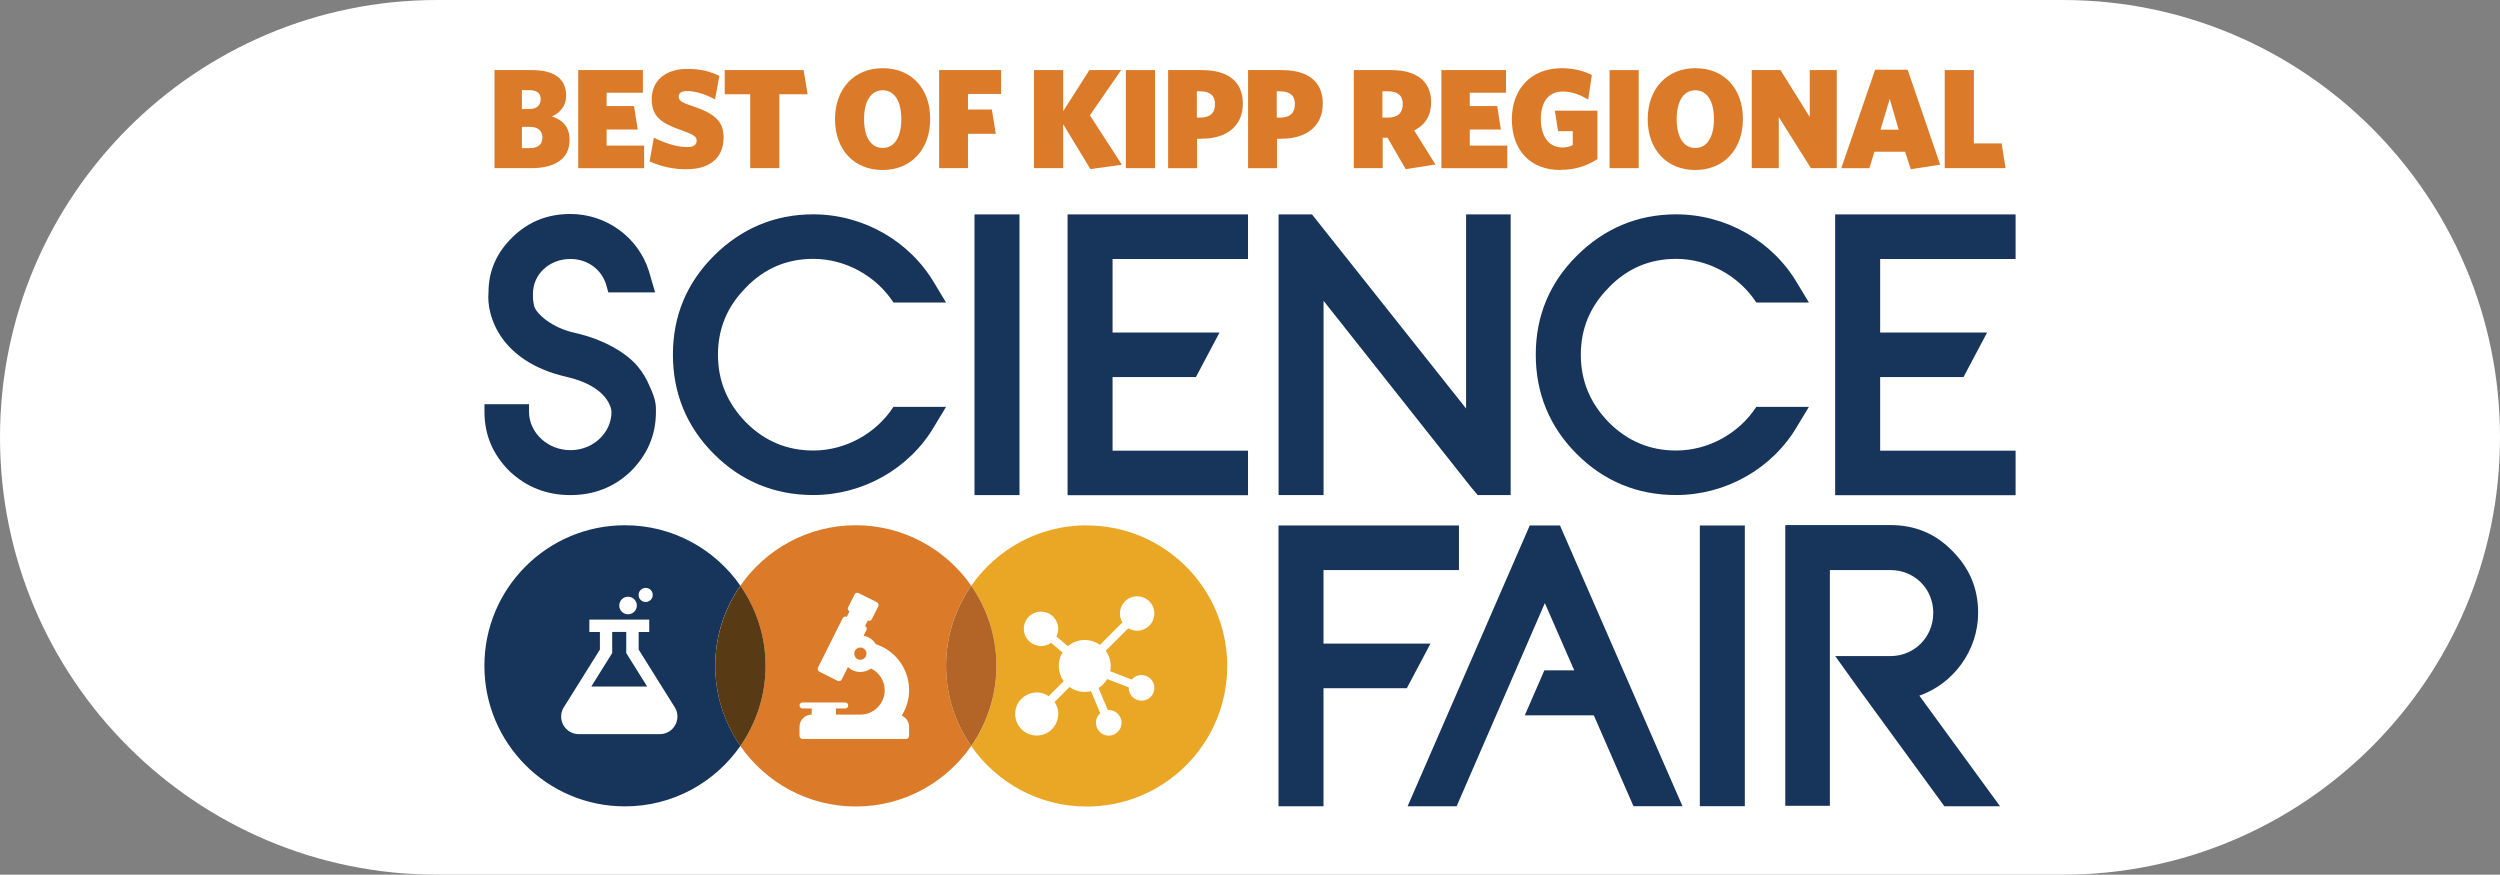 <svg width="403" height="141" viewBox="0 0 403 141" fill="none" xmlns="http://www.w3.org/2000/svg">
<rect x="0" y="0" width="403" height="141" fill="#808080" stroke="none"/>
<g clip-path="url(#clip0_2027_4714)">
<path d="M332.502 0H70.498C31.563 0 0 31.564 0 70.5C0 109.436 31.563 141 70.498 141H332.502C371.437 141 403 109.436 403 70.5C403 31.564 371.437 0 332.502 0Z" fill="white"/>
<path d="M85.644 27.107H79.712V11.3H85.759C89.424 11.3 91.261 12.764 91.261 15.405C91.261 17.166 90.208 18.218 88.974 18.773C90.696 19.347 91.816 20.4 91.816 22.572C91.816 25.576 89.481 27.107 85.654 27.107H85.644ZM85.396 14.534H84.133V17.577H85.319C86.534 17.577 87.156 16.955 87.156 15.998C87.156 15.108 86.63 14.534 85.396 14.534ZM85.367 20.448H84.133V23.883H85.396C86.678 23.883 87.434 23.309 87.434 22.189C87.434 21.07 86.725 20.448 85.376 20.448H85.367Z" fill="#DB7B29"/>
<path d="M93.213 27.107V11.3H103.632V14.946H97.786V17.099H102.207L102.8 20.878H97.786V23.471H103.833V27.117H93.203L93.213 27.107Z" fill="#DB7B29"/>
<path d="M110.713 27.289C108.397 27.289 106.522 26.811 104.714 26.026L105.403 22.199C107.259 23.117 109.201 23.71 110.789 23.71C111.708 23.71 112.301 23.385 112.301 22.706C112.301 22.026 111.909 21.72 109.756 20.964C106.522 19.816 105.058 18.764 105.058 15.989C105.058 12.736 107.603 11.109 110.713 11.109C113 11.109 114.397 11.501 115.956 12.228L115.267 16.027C113.622 15.137 111.995 14.678 110.799 14.678C109.861 14.678 109.402 15.003 109.402 15.549C109.402 16.171 109.766 16.486 111.555 17.08C115.152 18.266 116.645 19.529 116.645 22.122C116.645 25.854 113.918 27.279 110.713 27.279V27.289Z" fill="#DB7B29"/>
<path d="M125.63 15.195V27.107H120.932V15.195H116.827V11.3H129.543L130.184 15.195H125.63Z" fill="#DB7B29"/>
<path d="M142.259 27.404C137.657 27.404 134.604 24.103 134.604 19.223C134.604 14.343 137.647 10.994 142.297 10.994C146.947 10.994 149.952 14.295 149.952 19.175C149.952 24.055 146.909 27.404 142.259 27.404ZM142.288 14.554C140.364 14.554 139.283 16.362 139.283 19.204C139.283 22.046 140.364 23.854 142.288 23.854C144.211 23.854 145.292 22.046 145.292 19.204C145.292 16.362 144.211 14.554 142.288 14.554Z" fill="#DB7B29"/>
<path d="M156.037 15.156V17.654H159.883L160.525 21.567H156.037V27.107H151.387V11.3H161.376V15.147H156.037V15.156Z" fill="#DB7B29"/>
<path d="M175.786 27.27L171.384 20.027V27.107H166.686V11.3H171.384V17.922L175.604 11.3H180.732L175.69 18.582L180.847 26.552L175.786 27.26V27.27Z" fill="#DB7B29"/>
<path d="M181.488 27.107V11.3H186.186V27.107H181.488Z" fill="#DB7B29"/>
<path d="M193.707 22.371H192.97V27.117H188.301V11.3H193.774C197.85 11.3 200.347 13.061 200.347 16.706C200.347 20.352 197.687 22.361 193.707 22.361V22.371ZM193.506 14.716H192.932V18.955H193.458C195.018 18.955 195.86 18.266 195.86 16.783C195.86 15.405 195.056 14.726 193.496 14.726L193.506 14.716Z" fill="#DB7B29"/>
<path d="M206.595 22.371H205.858V27.117H201.189V11.3H206.662C210.738 11.3 213.235 13.061 213.235 16.706C213.235 20.352 210.575 22.361 206.595 22.361V22.371ZM206.385 14.716H205.81V18.955H206.337C207.896 18.955 208.738 18.266 208.738 16.783C208.738 15.405 207.935 14.726 206.375 14.726L206.385 14.716Z" fill="#DB7B29"/>
<path d="M231.386 26.514L226.602 27.27L223.674 22.208H222.89V27.107H218.239V11.3H224.287C228.363 11.3 230.697 13.109 230.697 16.496C230.697 18.63 229.759 20.113 227.97 21.031L231.386 26.505V26.514ZM223.779 14.716H222.842V18.955H223.799C225.31 18.955 226.133 18.18 226.133 16.783C226.133 15.386 225.282 14.726 223.77 14.726L223.779 14.716Z" fill="#DB7B29"/>
<path d="M232.352 27.107V11.3H242.772V14.946H236.926V17.099H241.347L241.94 20.878H236.926V23.471H242.973V27.117H232.343L232.352 27.107Z" fill="#DB7B29"/>
<path d="M251.565 27.404C246.552 27.404 243.71 24.103 243.71 19.223C243.71 14.343 246.8 10.994 251.776 10.994C253.632 10.994 255.326 11.425 256.608 12.095L256.014 16.037C254.799 15.329 253.45 14.755 251.91 14.755C249.479 14.755 248.379 16.611 248.379 19.194C248.379 21.778 249.527 23.777 251.881 23.777C252.522 23.777 253.029 23.644 253.527 23.385V21.137H251.163L250.637 17.835H257.507V25.643C255.718 26.811 253.747 27.385 251.556 27.385L251.565 27.404Z" fill="#DB7B29"/>
<path d="M259.459 27.107V11.3H264.157V27.107H259.459Z" fill="#DB7B29"/>
<path d="M273.266 27.404C268.664 27.404 265.611 24.103 265.611 19.223C265.611 14.343 268.654 10.994 273.304 10.994C277.954 10.994 280.959 14.295 280.959 19.175C280.959 24.055 277.916 27.404 273.266 27.404ZM273.285 14.554C271.362 14.554 270.281 16.362 270.281 19.204C270.281 22.046 271.362 23.854 273.285 23.854C275.208 23.854 276.289 22.046 276.289 19.204C276.289 16.362 275.218 14.554 273.285 14.554Z" fill="#DB7B29"/>
<path d="M291.914 27.107L286.738 18.859V27.107H282.384V11.3H287.015L291.732 18.859V11.3H296.086V27.107H291.914Z" fill="#DB7B29"/>
<path d="M308.017 27.27L307.099 24.457H302.152L301.348 27.117H296.813L302.267 11.243H307.51L312.753 26.543L308.008 27.28L308.017 27.27ZM304.63 15.912L303.137 20.907H306.065L304.621 15.912H304.63Z" fill="#DB7B29"/>
<path d="M313.49 27.107V11.3H318.188V23.117H322.656L323.298 27.107H313.49Z" fill="#DB7B29"/>
<path d="M246.59 84.709H251.47L271.218 129.958H263.315L256.923 115.309H245.796L248.953 108.056H253.766L249.03 97.215L234.811 129.968H226.908L246.59 84.719V84.709Z" fill="#17345B"/>
<path d="M206.097 84.709H235.185V91.895H213.35V103.75H230.592L226.784 110.936H213.35V129.968H206.097V84.719V84.709Z" fill="#17345B"/>
<path d="M274.012 129.958V84.709H281.265V129.958H274.012Z" fill="#17345B"/>
<path d="M309.405 112.151L322.408 129.968H313.433L299.281 110.572L295.837 105.76H304.745C308.553 105.76 311.643 102.746 311.643 98.794C311.643 94.842 308.553 91.895 304.745 91.895H294.976V129.891H287.79V84.642H304.735C308.687 84.642 311.988 86.01 314.715 88.804C317.518 91.608 318.877 94.909 318.877 98.784C318.877 104.822 314.925 110.209 309.395 112.142L309.405 112.151Z" fill="#17345B"/>
<path d="M120.262 46.34C117.248 49.354 115.736 52.952 115.736 57.181C115.736 61.41 117.248 65.008 120.262 68.098C123.276 71.112 126.873 72.624 131.103 72.624C136.269 72.624 141.226 69.897 144.029 65.582H152.506L150.641 68.672C146.622 75.571 139.073 79.8 131.103 79.8C124.855 79.8 119.468 77.571 115.085 73.189C110.703 68.806 108.474 63.419 108.474 57.171C108.474 50.923 110.703 45.603 115.085 41.23C119.468 36.858 124.855 34.551 131.103 34.551C139.073 34.551 146.612 38.79 150.641 45.68L152.506 48.77H144.029C141.226 44.464 136.269 41.728 131.103 41.728C126.864 41.728 123.276 43.24 120.262 46.321V46.34Z" fill="#17345B"/>
<path d="M259.354 46.34C256.34 49.354 254.828 52.952 254.828 57.181C254.828 61.41 256.34 65.008 259.354 68.098C262.368 71.112 265.965 72.624 270.194 72.624C275.361 72.624 280.318 69.897 283.121 65.582H291.598L289.733 68.672C285.714 75.571 278.165 79.8 270.194 79.8C263.946 79.8 258.56 77.571 254.177 73.189C249.795 68.806 247.566 63.419 247.566 57.171C247.566 50.923 249.795 45.603 254.177 41.23C258.56 36.858 263.946 34.551 270.194 34.551C278.165 34.551 285.704 38.79 289.733 45.68L291.598 48.77H283.121C280.318 44.464 275.361 41.728 270.194 41.728C265.956 41.728 262.368 43.24 259.354 46.321V46.34Z" fill="#17345B"/>
<path d="M172.092 34.561H201.179V41.747H179.345V53.602H196.587L192.779 60.788H179.345V72.643H201.179V79.829H172.092V34.58V34.561Z" fill="#17345B"/>
<path d="M295.827 34.561H324.915V41.747H303.08V53.602H320.322L316.514 60.788H303.08V72.643H324.915V79.829H295.827V34.58V34.561Z" fill="#17345B"/>
<path d="M157.09 79.81V34.561H164.342V79.81H157.09Z" fill="#17345B"/>
<path d="M236.333 65.878V34.561H243.518V79.81H238.208L237.06 78.442L213.36 48.493V79.81H206.107V34.561H211.494L212.575 35.929L236.352 65.878H236.333Z" fill="#17345B"/>
<path d="M102.79 59.056C103.585 59.994 104.226 61.066 104.733 62.29C105.814 64.587 105.737 65.525 105.737 66.386C105.737 70.117 104.369 73.284 101.719 75.935C99.059 78.518 95.758 79.81 91.95 79.81C88.142 79.81 84.841 78.518 82.114 75.935C79.454 73.275 78.095 70.117 78.095 66.386V65.161H85.281V66.386C85.281 69.763 88.295 72.567 91.959 72.567C95.624 72.567 98.571 69.763 98.571 66.386C98.571 65.879 97.997 62.223 91.175 60.712C80.688 58.272 78.392 50.942 78.746 47.134C78.746 43.689 80.037 40.742 82.621 38.226C85.204 35.709 88.295 34.494 91.959 34.494C97.71 34.494 102.877 38.226 104.599 43.689L105.603 47.134H98.064L97.7 45.842C96.906 43.326 94.61 41.747 91.95 41.747C88.572 41.747 85.912 44.187 85.912 47.354V47.718C85.912 48.292 85.989 48.866 86.132 49.44C86.496 50.521 88.792 52.818 92.744 53.679C97.557 54.76 101.145 57.056 102.8 59.066L102.79 59.056Z" fill="#17345B"/>
<path d="M175.173 84.68C167.461 84.68 160.658 88.537 156.563 94.431C159.108 98.095 160.62 102.545 160.62 107.348C160.62 112.151 159.118 116.601 156.563 120.265C160.658 126.15 167.461 130.016 175.173 130.016C187.688 130.016 197.831 119.873 197.831 107.358C197.831 94.842 187.688 84.7 175.173 84.7V84.68Z" fill="#EAA726"/>
<path d="M156.563 94.421C152.468 88.537 145.665 84.671 137.953 84.671C130.241 84.671 123.438 88.527 119.343 94.421C121.888 98.086 123.4 102.535 123.4 107.338C123.4 112.142 121.898 116.591 119.343 120.256C123.438 126.14 130.241 130.006 137.953 130.006C145.665 130.006 152.468 126.15 156.563 120.256C154.018 116.591 152.506 112.142 152.506 107.338C152.506 102.535 154.009 98.086 156.563 94.421Z" fill="#DB7B29"/>
<path d="M156.563 94.421C154.018 98.086 152.506 102.535 152.506 107.338C152.506 112.142 154.009 116.591 156.563 120.256C159.108 116.591 160.62 112.142 160.62 107.338C160.62 102.535 159.118 98.086 156.563 94.421Z" fill="#B36528"/>
<path d="M119.353 94.421C115.258 88.537 108.455 84.671 100.743 84.671C88.228 84.671 78.085 94.813 78.085 107.329C78.085 119.844 88.228 129.987 100.743 129.987C108.455 129.987 115.258 126.131 119.353 120.237C116.808 116.572 115.296 112.123 115.296 107.319C115.296 102.516 116.798 98.067 119.353 94.402V94.421Z" fill="#17345B"/>
<path d="M119.353 94.421C116.808 98.086 115.296 102.535 115.296 107.338C115.296 112.142 116.798 116.591 119.353 120.256C121.898 116.591 123.41 112.142 123.41 107.338C123.41 102.535 121.908 98.086 119.353 94.421Z" fill="#583B14"/>
<path d="M101.24 99.024C102.022 99.024 102.656 98.39 102.656 97.608C102.656 96.825 102.022 96.191 101.24 96.191C100.458 96.191 99.824 96.825 99.824 97.608C99.824 98.39 100.458 99.024 101.24 99.024Z" fill="white"/>
<path d="M104.082 97.043C104.711 97.043 105.221 96.533 105.221 95.904C105.221 95.275 104.711 94.766 104.082 94.766C103.453 94.766 102.943 95.275 102.943 95.904C102.943 96.533 103.453 97.043 104.082 97.043Z" fill="white"/>
<path d="M108.857 114.151L102.953 104.707V101.875H104.656V99.885H95.002V101.875H96.705V104.707L90.802 114.151C90.582 114.553 90.457 115.012 90.457 115.5C90.457 117.07 91.73 118.342 93.299 118.342H106.359C107.928 118.342 109.201 117.07 109.201 115.5C109.201 115.012 109.077 114.553 108.857 114.151ZM95.318 110.668L98.686 105.272V101.865H100.953V105.272L104.321 110.668H95.308H95.318Z" fill="white"/>
<path d="M145.359 115.357C146.124 114.122 146.545 112.725 146.545 111.271C146.545 107.865 144.402 104.918 141.187 103.836C140.757 103.138 140.049 102.631 139.207 102.487L139.666 101.569C139.79 101.329 139.685 101.033 139.446 100.908L139.886 100.028C140.125 100.153 140.422 100.047 140.546 99.808L141.58 97.741C141.704 97.502 141.599 97.206 141.36 97.081L138.413 95.608C138.173 95.483 137.877 95.588 137.752 95.828L136.719 97.894C136.595 98.134 136.7 98.43 136.939 98.555L136.499 99.435C136.26 99.311 135.963 99.416 135.839 99.655L131.858 107.616C131.734 107.855 131.839 108.152 132.078 108.276L135.025 109.75C135.092 109.788 135.169 109.797 135.246 109.797C135.427 109.797 135.6 109.702 135.686 109.53L136.681 107.53C137.207 108.018 137.905 108.324 138.68 108.324C139.322 108.324 139.915 108.113 140.403 107.759C141.752 108.42 142.613 109.759 142.613 111.271C142.613 113.433 140.852 115.194 138.69 115.194H134.767V114.209H136.241C136.508 114.209 136.729 113.988 136.729 113.721C136.729 113.453 136.508 113.233 136.241 113.233H129.371C129.103 113.233 128.883 113.453 128.883 113.721C128.883 113.988 129.103 114.209 129.371 114.209H130.844V115.194C129.763 115.194 128.883 116.074 128.883 117.156V118.629C128.883 118.897 129.103 119.117 129.371 119.117H146.057C146.325 119.117 146.545 118.897 146.545 118.629V117.156C146.545 116.352 146.057 115.653 145.359 115.357ZM138.69 106.353C138.145 106.353 137.705 105.913 137.705 105.367C137.705 104.822 138.145 104.382 138.69 104.382C139.235 104.382 139.676 104.822 139.676 105.367C139.676 105.913 139.235 106.353 138.69 106.353Z" fill="white"/>
<path d="M182.426 109.539L178.953 108.209C179.192 107.09 178.962 105.884 178.245 104.898L181.871 101.272C183.699 102.382 186.081 101.062 186.081 98.899C186.081 97.368 184.837 96.124 183.306 96.124C181.144 96.124 179.823 98.497 180.933 100.334L177.307 103.961C175.747 102.832 173.614 102.908 172.14 104.171L170.294 102.602C171.212 100.775 169.873 98.593 167.815 98.593C166.285 98.593 165.041 99.837 165.041 101.368C165.041 103.635 167.624 104.927 169.432 103.616L171.279 105.186C170.408 106.621 170.475 108.439 171.47 109.807L169.059 112.218C166.772 110.668 163.644 112.304 163.644 115.098C163.644 117.012 165.203 118.572 167.117 118.572C169.911 118.572 171.547 115.433 169.997 113.156L172.408 110.745C173.422 111.482 174.685 111.711 175.862 111.415L177.364 114.964C175.948 116.227 176.838 118.581 178.733 118.581C179.871 118.581 180.799 117.653 180.799 116.515C180.799 115.376 179.795 114.362 178.58 114.457L177.077 110.907C177.651 110.544 178.13 110.046 178.474 109.463L181.948 110.802C181.9 111.989 182.847 112.955 184.014 112.955C185.182 112.955 186.081 112.027 186.081 110.888C186.081 108.975 183.66 108.075 182.426 109.568V109.539Z" fill="white"/>
</g>
<defs>
<clipPath id="clip0_2027_4714">
<rect width="403" height="141" fill="white"/>
</clipPath>
</defs>
</svg>

